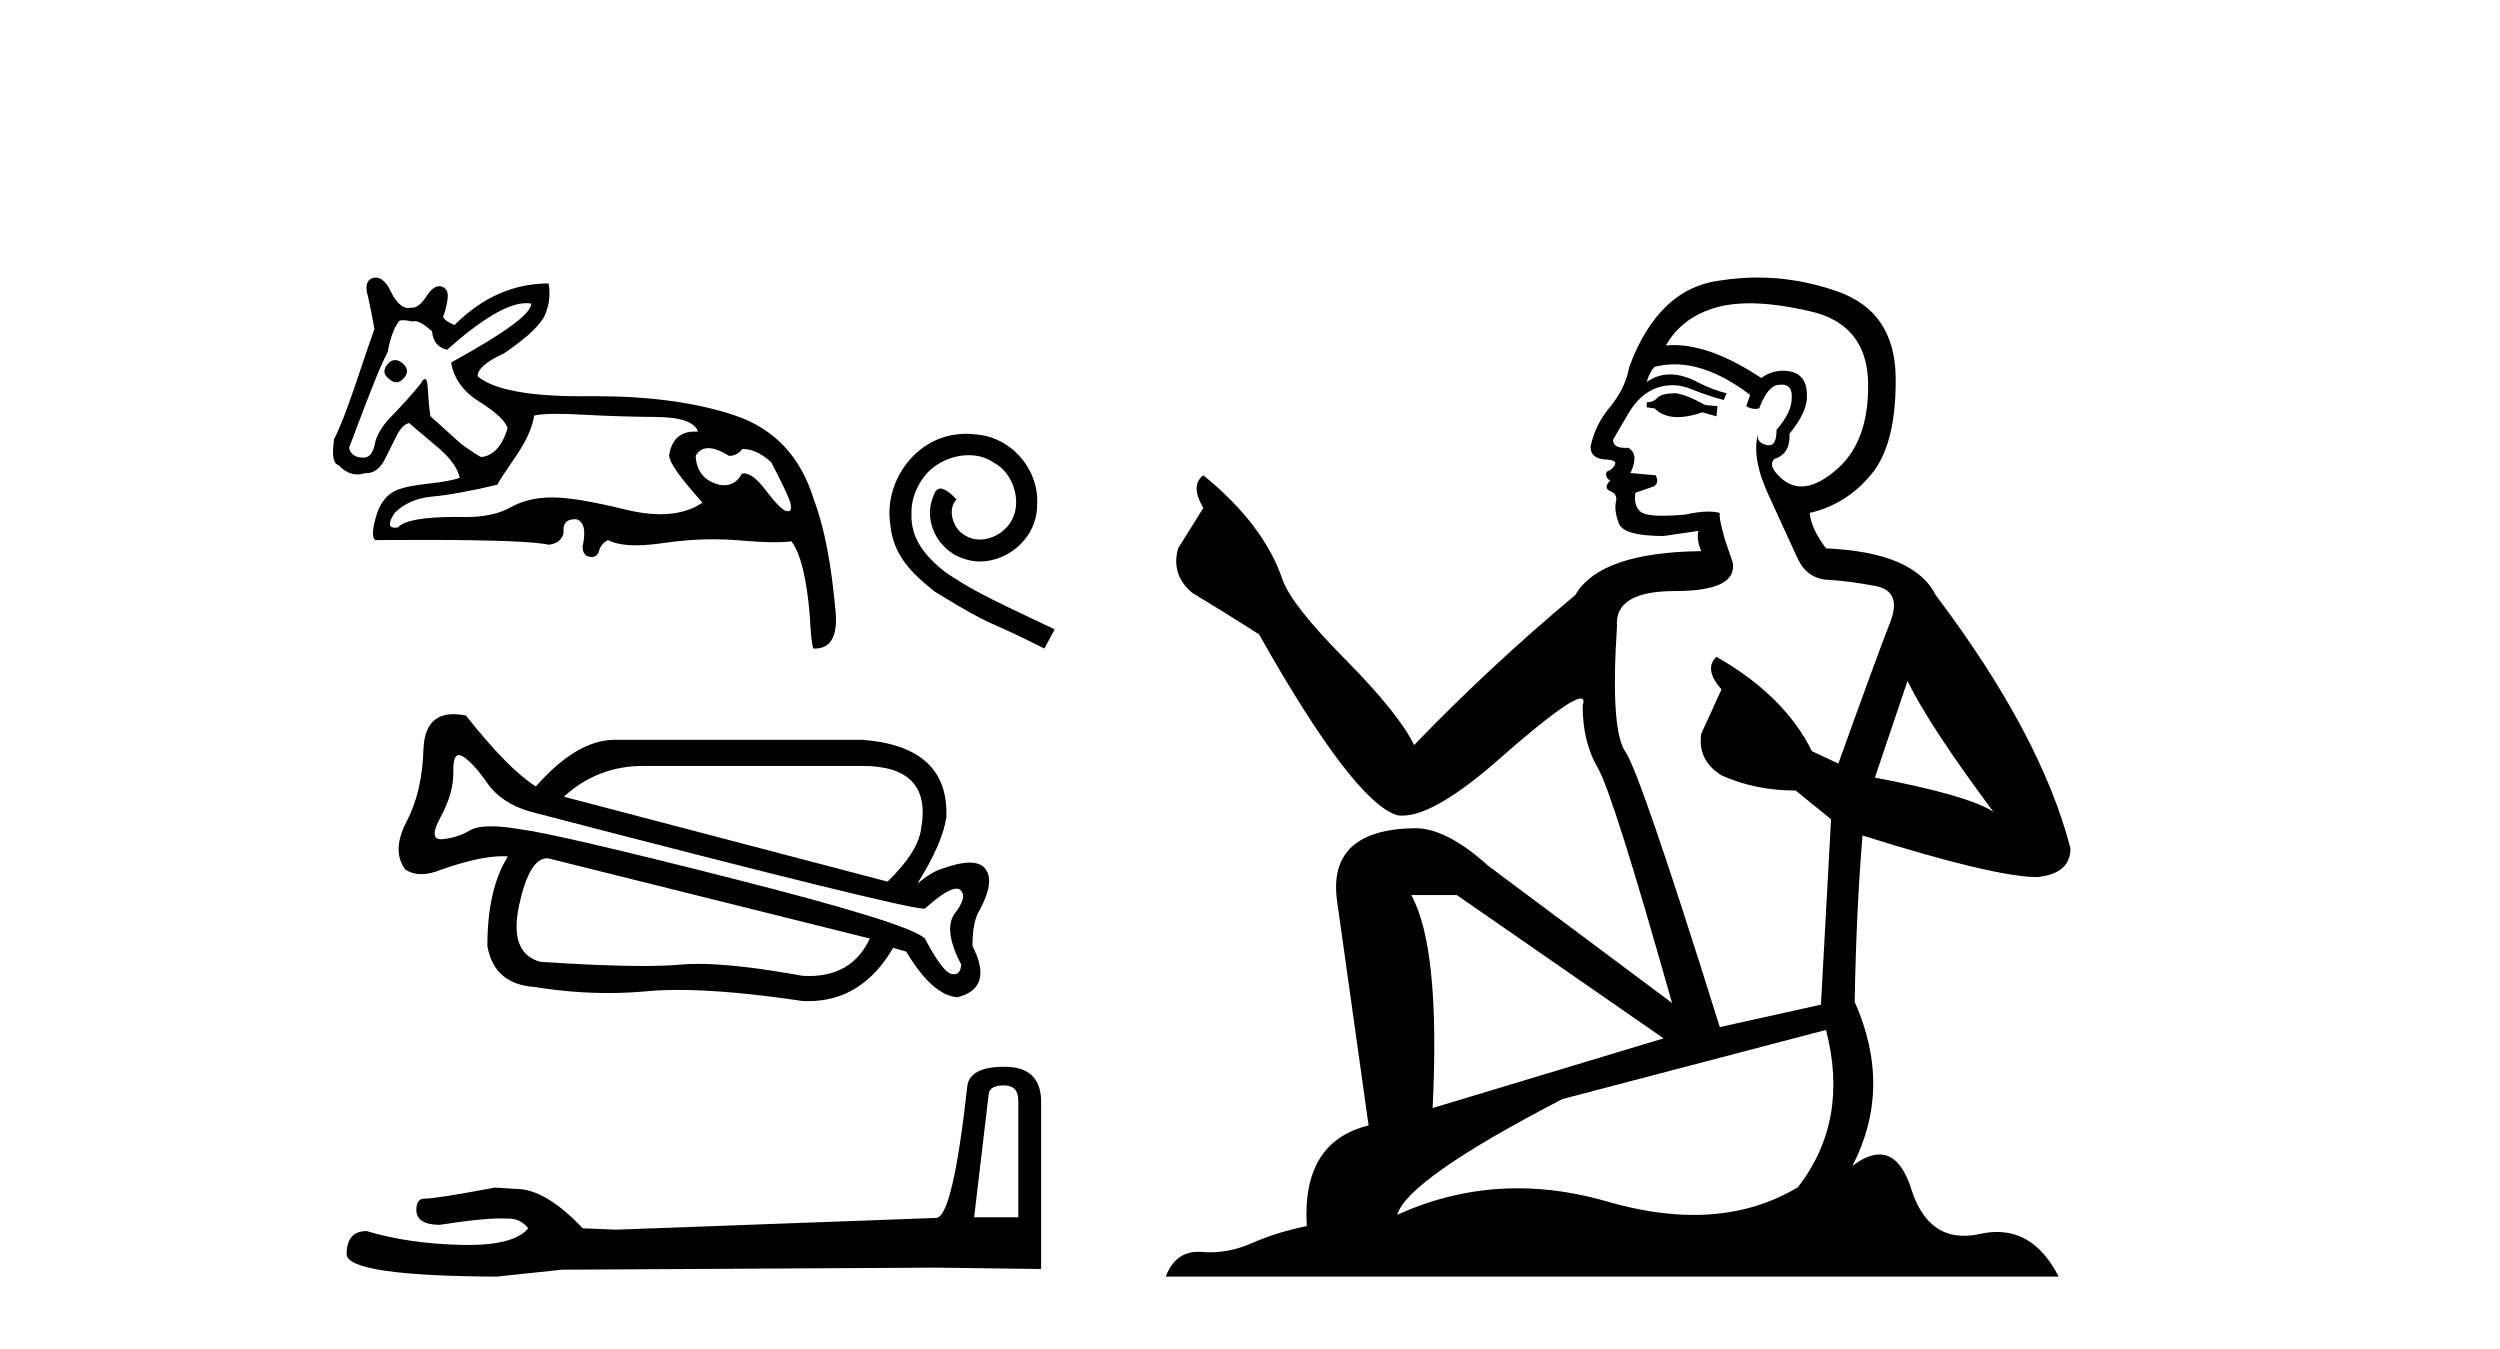 <?xml version='1.0' encoding='UTF-8' standalone='yes'?><svg xmlns='http://www.w3.org/2000/svg' xmlns:xlink='http://www.w3.org/1999/xlink' width='76.0' height='41.0' ><path d='M 12.011 10.946 Q 11.88 10.946 11.768 11.089 Q 11.575 11.335 11.838 11.528 Q 11.947 11.621 12.049 11.621 Q 12.177 11.621 12.294 11.475 Q 12.487 11.229 12.206 11.019 Q 12.104 10.946 12.011 10.946 ZM 15.995 9.216 Q 16.077 9.216 16.151 9.231 Q 16.151 9.687 13.714 11.019 Q 13.837 11.755 14.582 12.22 Q 15.327 12.685 15.432 13.018 Q 15.187 13.824 14.643 13.894 Q 14.573 13.894 14.012 13.491 L 13.083 12.65 Q 13.03 12.281 13.004 11.799 Q 12.989 11.52 12.918 11.52 Q 12.866 11.52 12.785 11.668 Q 12.434 12.106 11.873 12.685 Q 11.47 13.105 11.391 13.509 Q 11.312 13.912 11.049 13.912 Q 10.681 13.912 10.611 13.614 Q 10.628 13.579 11.137 12.229 Q 11.575 11.089 11.785 10.704 Q 11.908 10.037 12.136 9.757 Q 12.174 9.734 12.253 9.734 Q 12.359 9.734 12.539 9.774 Q 12.57 9.763 12.606 9.763 Q 12.797 9.763 13.135 10.072 Q 13.17 10.528 13.591 10.633 Q 15.183 9.216 15.995 9.216 ZM 21.533 13.623 Q 21.788 13.623 22.165 13.859 Q 22.41 13.859 22.568 13.649 Q 23.006 13.649 23.445 14.052 Q 24.006 15.122 24.041 15.35 Q 24.07 15.541 23.951 15.541 Q 23.929 15.541 23.9 15.534 Q 23.725 15.49 23.278 14.903 Q 22.889 14.392 22.626 14.392 Q 22.587 14.392 22.55 14.403 Q 22.362 14.751 22.017 14.751 Q 21.945 14.751 21.867 14.736 Q 21.183 14.561 21.148 13.859 Q 21.279 13.623 21.533 13.623 ZM 16.938 12.581 Q 17.269 12.581 17.72 12.606 Q 18.816 12.667 19.947 12.676 Q 21.078 12.685 21.218 13.123 Q 21.17 13.12 21.124 13.12 Q 20.456 13.12 20.341 13.842 Q 20.341 14.157 21.358 15.28 Q 20.833 15.633 20.072 15.633 Q 19.588 15.633 19.009 15.49 Q 17.519 15.122 16.782 15.122 Q 16.063 15.122 15.529 15.42 Q 14.994 15.718 14.17 15.718 Q 14.009 15.715 13.86 15.715 Q 12.372 15.715 12.101 16.033 Q 12.048 16.042 12.006 16.042 Q 11.703 16.042 11.996 15.595 Q 12.434 15.157 13.144 15.095 Q 13.854 15.034 15.117 14.736 Q 15.204 14.561 15.678 13.877 Q 16.151 13.193 16.239 12.632 Q 16.466 12.581 16.938 12.581 ZM 11.424 8.437 Q 11.368 8.437 11.312 8.459 Q 11.049 8.565 11.189 9.02 Q 11.294 9.494 11.382 10.002 Q 11.189 10.546 10.804 11.694 Q 10.418 12.842 10.155 13.351 Q 10.05 14.087 10.295 14.14 Q 10.552 14.423 10.866 14.423 Q 10.98 14.423 11.102 14.385 Q 11.115 14.386 11.128 14.386 Q 11.512 14.386 11.733 13.894 Q 11.891 13.579 12.057 13.246 Q 12.224 12.913 12.434 12.86 Q 12.452 12.878 13.346 13.631 Q 13.889 14.105 13.977 14.526 Q 13.679 14.631 13.039 14.701 Q 12.399 14.771 12.119 14.876 Q 11.628 15.052 11.443 15.665 Q 11.259 16.279 11.4 16.419 Q 12.151 16.413 12.798 16.413 Q 16.034 16.413 16.677 16.559 Q 17.045 16.524 17.133 16.209 Q 17.084 15.785 17.474 15.785 Q 17.504 15.785 17.536 15.788 Q 17.869 15.911 17.711 16.612 Q 17.711 16.893 17.931 16.928 Q 17.961 16.932 17.988 16.932 Q 18.158 16.932 18.211 16.743 Q 18.272 16.524 18.483 16.419 Q 18.788 16.577 19.336 16.577 Q 19.701 16.577 20.175 16.507 Q 20.938 16.394 21.68 16.394 Q 22.088 16.394 22.489 16.428 Q 23.144 16.484 23.566 16.484 Q 23.874 16.484 24.058 16.454 Q 24.479 17.015 24.619 18.733 Q 24.654 19.505 24.724 19.715 Q 24.748 19.716 24.771 19.716 Q 25.476 19.716 25.408 18.663 Q 25.215 16.419 24.742 15.192 Q 24.146 13.228 22.322 12.623 Q 20.575 12.044 18.103 12.044 Q 17.996 12.044 17.887 12.045 Q 17.782 12.046 17.681 12.046 Q 15.244 12.046 14.52 11.44 Q 14.52 11.107 15.327 10.739 Q 16.379 10.02 16.572 9.564 Q 16.765 9.108 16.677 8.617 Q 15.082 8.617 13.819 9.879 Q 13.539 9.774 13.469 9.634 Q 13.539 9.476 13.6 9.134 Q 13.661 8.792 13.433 8.714 Q 13.394 8.7 13.354 8.7 Q 13.163 8.7 12.96 9.012 Q 12.736 9.356 12.526 9.356 Q 12.506 9.356 12.487 9.354 Q 12.448 9.363 12.409 9.363 Q 12.101 9.363 11.82 8.74 Q 11.628 8.437 11.424 8.437 Z' style='fill:#000000;stroke:none' /><path d='M 29.376 13.187 C 29.285 13.187 29.194 13.195 29.103 13.204 C 27.793 13.344 26.861 14.671 27.067 15.957 C 27.158 16.913 27.751 17.449 28.403 17.977 C 30.34 19.164 29.796 18.727 31.75 19.716 L 32.063 19.131 C 29.738 18.043 29.458 17.87 28.732 17.392 C 28.139 16.913 27.669 16.386 27.71 15.586 C 27.694 15.034 28.023 14.465 28.394 14.193 C 28.691 13.97 29.07 13.838 29.441 13.838 C 29.722 13.838 29.986 13.904 30.216 14.069 C 30.802 14.358 31.123 15.314 30.695 15.916 C 30.497 16.204 30.142 16.402 29.788 16.402 C 29.615 16.402 29.441 16.353 29.293 16.246 C 28.996 16.081 28.774 15.504 29.079 15.182 C 28.939 15.034 28.741 14.852 28.592 14.852 C 28.493 14.852 28.419 14.927 28.37 15.1 C 28.04 15.891 28.568 16.79 29.359 17.004 C 29.499 17.045 29.639 17.07 29.779 17.07 C 30.686 17.07 31.527 16.312 31.527 15.372 C 31.61 14.275 30.736 13.27 29.639 13.204 C 29.557 13.195 29.466 13.187 29.376 13.187 Z' style='fill:#000000;stroke:none' /><path d='M 19.555 23.284 Q 19.596 23.284 19.637 23.284 L 26.216 23.284 Q 28.343 23.284 28.003 25.184 Q 27.918 25.893 26.982 26.801 L 17.141 24.22 Q 18.161 23.284 19.555 23.284 ZM 13.951 22.954 Q 14.006 22.954 14.079 23.001 Q 14.391 23.199 14.816 23.809 Q 15.241 24.419 16.121 24.674 Q 27.449 27.624 28.096 27.624 Q 28.108 27.624 28.117 27.623 Q 28.792 27.015 29.074 27.015 Q 29.147 27.015 29.194 27.056 Q 29.421 27.255 29.038 27.751 Q 28.655 28.247 29.223 29.325 Q 29.198 29.617 28.997 29.617 Q 28.963 29.617 28.925 29.608 Q 28.655 29.552 28.117 28.531 Q 27.663 28.077 22.303 26.716 Q 16.943 25.355 15.837 25.213 Q 15.294 25.12 14.922 25.12 Q 14.496 25.12 14.291 25.241 Q 13.909 25.468 13.455 25.511 Q 13.43 25.513 13.407 25.513 Q 13.023 25.513 13.398 24.83 Q 13.795 24.107 13.781 23.455 Q 13.77 22.954 13.951 22.954 ZM 16.638 26.091 Q 16.649 26.091 16.659 26.092 L 26.443 28.531 Q 25.913 29.671 24.59 29.671 Q 24.498 29.671 24.401 29.665 Q 22.405 29.302 21.216 29.302 Q 20.919 29.302 20.672 29.325 Q 20.224 29.366 19.541 29.366 Q 18.345 29.366 16.432 29.24 Q 15.468 28.985 15.78 27.524 Q 16.086 26.091 16.638 26.091 ZM 13.784 21.711 Q 12.909 21.711 12.873 22.788 Q 12.831 24.078 12.363 24.972 Q 11.895 25.865 12.32 26.432 Q 12.533 26.574 12.81 26.574 Q 13.086 26.574 13.426 26.432 Q 14.586 26.029 15.275 26.029 Q 15.361 26.029 15.44 26.035 Q 14.816 27.028 14.816 28.758 Q 15.015 29.92 16.262 30.006 Q 17.397 30.188 18.49 30.188 Q 19.091 30.188 19.68 30.133 Q 20.104 30.093 20.62 30.093 Q 22.122 30.093 24.401 30.431 Q 24.485 30.435 24.567 30.435 Q 26.207 30.435 27.152 28.814 L 27.549 28.928 Q 28.343 30.261 29.109 30.317 Q 30.215 30.034 29.563 28.758 Q 29.563 27.992 29.79 27.652 Q 30.243 26.801 29.96 26.418 Q 29.815 26.223 29.48 26.223 Q 29.156 26.223 28.655 26.404 Q 28.343 26.489 27.89 26.858 Q 28.655 25.638 28.769 24.844 Q 28.854 22.689 26.216 22.49 L 18.645 22.49 Q 17.51 22.519 16.291 23.908 Q 15.468 23.398 14.164 21.753 Q 13.958 21.711 13.784 21.711 Z' style='fill:#000000;stroke:none' /><path d='M 30.517 32.996 Q 30.957 32.996 30.957 33.458 L 30.957 37.004 L 29.614 37.004 L 30.055 33.269 Q 30.076 32.996 30.517 32.996 ZM 30.538 32.429 Q 29.467 32.429 29.404 33.038 Q 28.964 37.004 28.46 37.025 L 18.722 37.382 L 17.715 37.34 Q 16.581 36.144 15.7 36.144 Q 15.385 36.123 15.049 36.102 Q 13.266 36.438 12.909 36.438 Q 12.657 36.438 12.657 36.774 Q 12.657 37.235 13.371 37.235 Q 14.596 37.04 15.25 37.04 Q 15.369 37.04 15.469 37.046 Q 15.826 37.046 16.057 37.34 Q 15.648 37.847 14.225 37.847 Q 14.116 37.847 14 37.844 Q 12.384 37.802 11.146 37.424 Q 10.537 37.424 10.537 38.138 Q 10.6 38.788 15.091 38.809 L 17.085 38.599 L 28.46 38.536 L 31.65 38.578 L 31.65 33.458 Q 31.629 32.429 30.538 32.429 Z' style='fill:#000000;stroke:none' /><path d='M 50.949 11.955 Q 50.522 11.955 50.386 12.091 Q 50.266 12.228 50.061 12.228 L 50.061 12.382 L 50.3 12.416 Q 50.565 12.681 51.005 12.681 Q 51.331 12.681 51.752 12.535 L 52.179 12.655 L 52.213 12.348 L 51.838 12.313 Q 51.291 12.006 50.949 11.955 ZM 53.187 9.22 Q 53.975 9.22 55.015 9.46 Q 56.775 9.853 56.792 11.681 Q 56.809 13.492 55.767 14.329 Q 55.216 14.788 54.763 14.788 Q 54.374 14.788 54.058 14.449 Q 53.751 14.141 53.939 13.953 Q 54.434 13.8 54.4 13.185 Q 54.93 12.535 54.93 12.074 Q 54.962 11.27 54.191 11.27 Q 54.16 11.27 54.127 11.271 Q 53.785 11.305 53.546 11.493 Q 52.035 10.491 50.885 10.491 Q 50.761 10.491 50.642 10.503 L 50.642 10.503 Q 51.137 9.631 52.196 9.341 Q 52.628 9.22 53.187 9.22 ZM 57.988 20.701 Q 58.654 22.068 60.601 24.682 Q 59.867 24.186 56.997 23.639 L 57.988 20.701 ZM 50.904 11.076 Q 51.982 11.076 53.204 12.006 L 53.085 12.348 Q 53.228 12.431 53.363 12.431 Q 53.421 12.431 53.478 12.416 Q 53.751 11.698 54.093 11.698 Q 54.134 11.693 54.17 11.693 Q 54.499 11.693 54.468 12.108 Q 54.468 12.535 54.007 13.065 Q 54.007 13.538 53.777 13.538 Q 53.741 13.538 53.7 13.526 Q 53.392 13.458 53.443 13.185 L 53.443 13.185 Q 53.238 13.953 53.802 15.132 Q 54.349 16.328 54.639 16.96 Q 54.93 17.592 55.562 17.626 Q 56.194 17.66 57.014 17.814 Q 57.834 17.968 57.458 18.925 Q 57.082 19.881 55.886 23.212 L 55.083 22.837 Q 54.246 21.145 52.179 19.967 L 52.179 19.967 Q 51.786 20.342 52.333 20.957 L 51.718 22.307 Q 51.598 23.11 52.333 23.571 Q 53.358 24.032 54.588 24.032 L 55.664 24.904 L 55.357 30.541 L 52.282 31.224 Q 49.873 23.52 49.412 22.854 Q 48.951 22.187 49.156 19.044 Q 49.07 17.968 50.915 17.968 Q 52.828 17.968 52.675 17.097 L 52.436 16.396 Q 52.248 15.747 52.282 15.593 Q 52.131 15.552 51.932 15.552 Q 51.633 15.552 51.223 15.645 Q 50.835 15.679 50.554 15.679 Q 49.993 15.679 49.856 15.542 Q 49.651 15.337 49.719 14.978 L 50.266 14.79 Q 50.454 14.688 50.334 14.449 L 49.566 14.38 Q 49.839 13.8 49.497 13.612 Q 49.446 13.615 49.4 13.615 Q 49.036 13.615 49.036 13.373 Q 49.156 13.15 49.514 12.553 Q 49.873 11.955 50.386 11.784 Q 50.616 11.71 50.843 11.71 Q 51.138 11.71 51.428 11.835 Q 51.94 12.04 52.401 12.16 L 52.487 11.955 Q 52.06 11.852 51.598 11.613 Q 51.154 11.382 50.77 11.382 Q 50.386 11.382 50.061 11.613 Q 50.146 11.305 50.3 11.152 Q 50.596 11.076 50.904 11.076 ZM 44.287 27.21 L 50.573 31.566 L 43.552 33.684 Q 43.791 28.816 42.903 27.21 ZM 55.51 31.31 Q 56.228 34.06 54.656 36.093 Q 53.249 36.934 51.487 36.934 Q 50.276 36.934 48.899 36.537 Q 47.488 36.124 46.136 36.124 Q 44.248 36.124 42.476 36.93 Q 42.784 35.854 47.498 33.411 L 55.51 31.31 ZM 53.432 8.437 Q 52.885 8.437 52.333 8.521 Q 50.42 8.743 49.531 11.152 Q 49.412 11.801 48.951 12.365 Q 48.489 12.911 48.353 13.578 Q 48.353 13.953 48.831 13.97 Q 49.309 13.988 48.951 14.295 Q 48.797 14.329 48.831 14.449 Q 48.848 14.568 48.951 14.603 Q 48.728 14.842 48.951 14.927 Q 49.19 15.03 49.121 15.269 Q 49.07 15.525 49.207 15.901 Q 49.343 16.294 50.573 16.294 L 51.633 16.14 L 51.633 16.14 Q 51.564 16.396 51.718 16.755 Q 48.643 16.789 47.891 18.087 Q 45.312 20.24 42.989 22.649 Q 42.527 21.692 40.887 20.035 Q 39.264 18.395 38.991 17.626 Q 38.427 15.952 36.582 14.449 Q 36.172 14.756 36.582 15.44 L 35.814 16.67 Q 35.592 17.472 36.241 18.019 Q 37.232 18.617 38.274 19.283 Q 41.144 24.374 42.476 24.784 Q 42.55 24.795 42.63 24.795 Q 43.644 24.795 45.671 22.99 Q 47.679 21.235 48.053 21.235 Q 48.185 21.235 48.113 21.453 Q 48.113 22.563 48.575 23.349 Q 49.036 24.135 50.83 30.49 L 45.244 26.322 Q 43.979 25.177 43.023 25.177 Q 40.341 25.211 40.648 27.398 L 41.605 34.214 Q 39.572 34.709 39.726 37.272 Q 38.803 37.46 38.034 37.801 Q 37.413 38.07 36.781 38.07 Q 36.648 38.07 36.514 38.058 Q 36.468 38.055 36.423 38.055 Q 35.727 38.055 35.438 38.809 L 62.583 38.809 Q 61.89 37.452 60.706 37.452 Q 60.459 37.452 60.191 37.511 Q 59.933 37.568 59.702 37.568 Q 58.562 37.568 58.107 36.161 Q 57.77 35.096 57.136 35.096 Q 56.773 35.096 56.313 35.444 Q 57.543 33.069 56.382 30.456 Q 56.433 27.62 56.621 25.399 Q 60.635 26.663 61.934 26.663 Q 62.942 26.561 62.942 25.792 Q 62.053 22.341 58.842 18.087 Q 58.193 16.789 55.51 16.67 Q 55.049 16.055 55.015 15.593 Q 56.125 15.337 56.877 14.432 Q 57.646 13.526 57.629 11.493 Q 57.612 9.478 55.869 8.863 Q 54.663 8.437 53.432 8.437 Z' style='fill:#000000;stroke:none' /></svg>